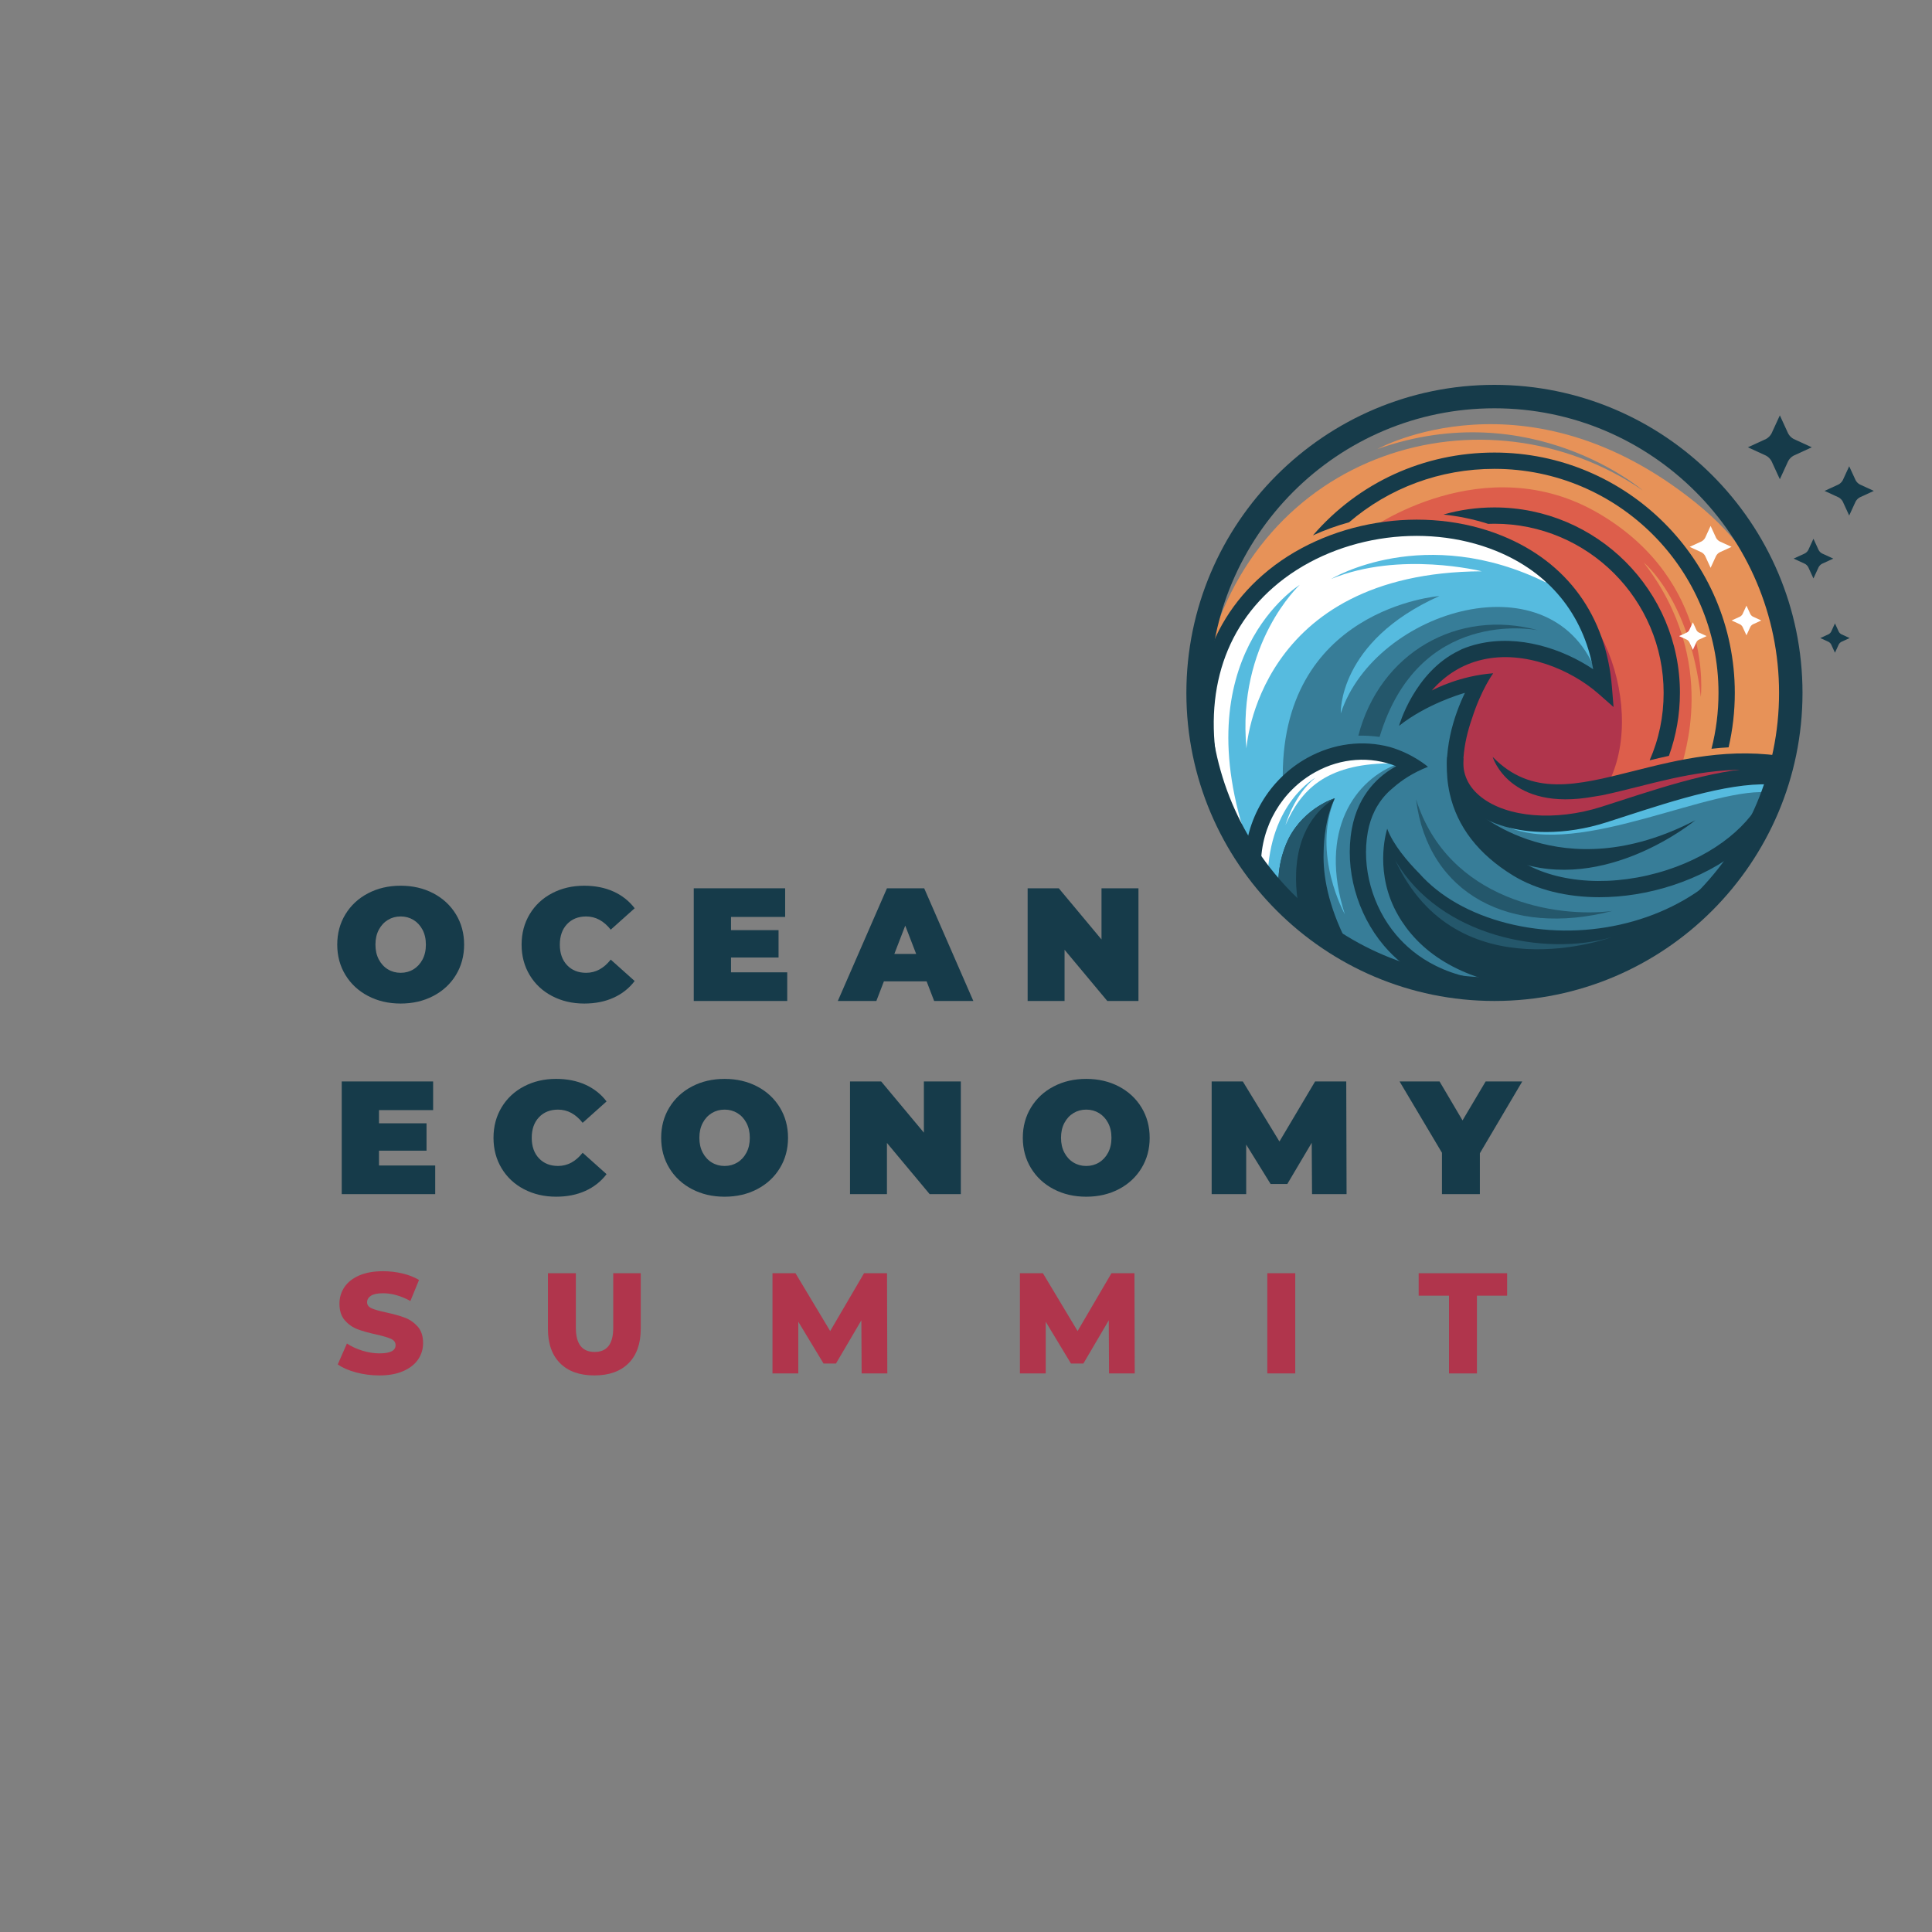 <?xml version="1.0" encoding="UTF-8"?>
<svg id="Camada_1" data-name="Camada 1" xmlns="http://www.w3.org/2000/svg" xmlns:xlink="http://www.w3.org/1999/xlink" viewBox="0 0 180 180">
  <rect x="0" y="0" width="180" height="180" fill="#808080" stroke="none"/>
  <defs>
    <clipPath id="clippath">
      <rect x="31.42" y="35.855" width="143.16" height="92.29" style="fill: none;"/>
    </clipPath>
  </defs>
  <g style="clip-path: url(#clippath);">
    <path d="M33.176,127.865c-.701-.186-1.27-.436-1.708-.747l.854-1.947c.412,.275,.889,.498,1.433,.666,.543,.169,1.077,.254,1.603,.254,.999,0,1.498-.254,1.498-.76,0-.267-.142-.465-.427-.593-.285-.129-.742-.265-1.373-.407-.692-.151-1.27-.313-1.735-.487-.464-.173-.863-.451-1.195-.834-.333-.382-.5-.897-.5-1.546,0-.569,.154-1.083,.46-1.541,.306-.458,.764-.82,1.373-1.087,.609-.267,1.356-.4,2.241-.4,.605,0,1.2,.069,1.787,.207,.587,.138,1.104,.34,1.552,.606l-.803,1.961c-.876-.48-1.726-.72-2.549-.72-.517,0-.894,.078-1.131,.234-.237,.155-.355,.358-.355,.607s.14,.436,.42,.56c.281,.125,.732,.254,1.353,.386,.702,.152,1.282,.314,1.742,.487,.46,.173,.858,.45,1.196,.827,.337,.378,.506,.892,.506,1.541,0,.56-.154,1.067-.46,1.52-.307,.453-.767,.816-1.38,1.087-.613,.271-1.359,.407-2.234,.407-.745,0-1.468-.093-2.169-.281" style="fill: #b0354c;"/>
    <path d="M52.186,127.012c-.758-.756-1.137-1.827-1.137-3.214v-5.175h2.603v5.094c0,1.494,.582,2.241,1.748,2.241,1.157,0,1.734-.747,1.734-2.241v-5.094h2.563v5.175c0,1.387-.38,2.458-1.137,3.214-.758,.755-1.82,1.133-3.187,1.133s-2.429-.378-3.187-1.133" style="fill: #b0354c;"/>
    <polygon points="80.277 127.959 80.251 123.01 77.885 127.038 76.728 127.038 74.376 123.144 74.376 127.959 71.971 127.959 71.971 118.623 74.113 118.623 77.346 124.011 80.501 118.623 82.642 118.623 82.669 127.959 80.277 127.959" style="fill: #b0354c;"/>
    <polygon points="103.328 127.959 103.302 123.01 100.936 127.038 99.779 127.038 97.427 123.144 97.427 127.959 95.023 127.959 95.023 118.623 97.164 118.623 100.397 124.011 103.552 118.623 105.694 118.623 105.72 127.959 103.328 127.959" style="fill: #b0354c;"/>
    <rect x="118.073" y="118.622" width="2.602" height="9.336" style="fill: #b0354c;"/>
    <polygon points="135 120.716 132.174 120.716 132.174 118.623 140.415 118.623 140.415 120.716 137.602 120.716 137.602 127.959 135 127.959 135 120.716" style="fill: #b0354c;"/>
    <path d="M34.293,92.793c-.898-.47-1.601-1.122-2.11-1.957-.508-.835-.763-1.777-.763-2.828,0-1.05,.254-1.992,.763-2.826,.509-.835,1.212-1.488,2.11-1.957,.897-.47,1.909-.705,3.037-.705,1.127,0,2.139,.235,3.038,.705,.897,.47,1.601,1.123,2.11,1.957,.508,.835,.763,1.777,.763,2.826,0,1.05-.255,1.993-.763,2.828-.508,.835-1.212,1.487-2.11,1.957-.898,.47-1.911,.705-3.038,.705-1.128,0-2.139-.235-3.037-.705m4.226-2.482c.354-.215,.636-.52,.846-.915,.209-.395,.314-.857,.314-1.388,0-.53-.105-.992-.314-1.387-.21-.395-.492-.7-.846-.915-.354-.215-.751-.323-1.19-.323-.439,0-.836,.108-1.19,.323-.354,.215-.636,.52-.845,.915-.21,.395-.315,.857-.315,1.387,0,.53,.105,.993,.315,1.388,.209,.395,.491,.7,.845,.915,.354,.215,.75,.323,1.19,.323,.439,0,.836-.108,1.19-.323" style="fill: #163b4a;"/>
    <path d="M51.439,92.801c-.888-.465-1.584-1.115-2.087-1.949-.504-.835-.756-1.782-.756-2.842,0-1.059,.252-2.007,.756-2.842,.503-.835,1.199-1.485,2.087-1.95,.888-.465,1.885-.697,2.993-.697,1.018,0,1.925,.18,2.723,.54,.798,.36,1.457,.88,1.975,1.56l-2.229,1.994c-.648-.82-1.412-1.23-2.289-1.23-.738,0-1.331,.237-1.78,.712-.449,.475-.674,1.113-.674,1.912,0,.801,.224,1.438,.674,1.913,.449,.475,1.042,.712,1.78,.712,.878,0,1.641-.41,2.289-1.23l2.229,1.995c-.518,.68-1.177,1.2-1.975,1.559-.798,.361-1.705,.54-2.723,.54-1.107,0-2.104-.232-2.993-.698" style="fill: #163b4a;"/>
    <polygon points="73.344 90.589 73.344 93.259 64.636 93.259 64.636 82.76 73.15 82.76 73.15 85.429 68.107 85.429 68.107 86.659 72.536 86.659 72.536 89.209 68.107 89.209 68.107 90.589 73.344 90.589" style="fill: #163b4a;"/>
    <path d="M86.331,91.429h-3.98l-.703,1.83h-3.591l4.578-10.498h3.471l4.578,10.498h-3.651l-.703-1.83Zm-.973-2.55l-1.018-2.64-1.017,2.64h2.034Z" style="fill: #163b4a;"/>
    <polygon points="106.067 82.76 106.067 93.258 103.164 93.258 99.183 88.489 99.183 93.258 95.742 93.258 95.742 82.76 98.645 82.76 102.625 87.529 102.625 82.76 106.067 82.76" style="fill: #163b4a;"/>
    <polyline points="40.547 108.586 40.547 111.255 31.839 111.255 31.839 100.757 40.353 100.757 40.353 103.427 35.31 103.427 35.31 104.656 39.739 104.656 39.739 107.206 35.31 107.206 35.31 108.586 40.547 108.586" style="fill: #163b4a;"/>
    <path d="M48.821,110.798c-.888-.465-1.584-1.115-2.087-1.949-.504-.835-.756-1.782-.756-2.842,0-1.059,.252-2.008,.756-2.842,.503-.835,1.199-1.485,2.087-1.95,.888-.465,1.885-.698,2.993-.698,1.018,0,1.925,.181,2.723,.54,.798,.36,1.457,.88,1.975,1.56l-2.229,1.994c-.648-.82-1.412-1.23-2.289-1.23-.738,0-1.331,.237-1.78,.712-.449,.475-.674,1.112-.674,1.912s.224,1.437,.674,1.912c.449,.475,1.042,.712,1.78,.712,.878,0,1.641-.41,2.289-1.23l2.229,1.994c-.518,.68-1.177,1.2-1.975,1.56-.798,.361-1.705,.54-2.723,.54-1.107,0-2.104-.232-2.993-.697" style="fill: #163b4a;"/>
    <path d="M64.472,110.79c-.898-.47-1.601-1.122-2.11-1.957-.508-.835-.763-1.777-.763-2.827,0-1.05,.255-1.992,.763-2.826,.509-.835,1.212-1.488,2.11-1.957,.897-.471,1.909-.705,3.037-.705,1.127,0,2.139,.235,3.037,.705,.898,.47,1.601,1.123,2.11,1.957,.508,.835,.763,1.777,.763,2.826,0,1.05-.254,1.992-.763,2.827-.509,.836-1.212,1.488-2.11,1.957-.897,.47-1.91,.705-3.037,.705-1.128,0-2.139-.235-3.037-.705m4.226-2.482c.354-.215,.636-.52,.845-.915,.21-.396,.315-.857,.315-1.388,0-.53-.105-.992-.315-1.387-.209-.395-.491-.7-.845-.915-.355-.215-.751-.323-1.19-.323-.439,0-.836,.108-1.19,.323-.354,.215-.636,.52-.845,.915-.21,.395-.315,.857-.315,1.387,0,.53,.105,.992,.315,1.388,.209,.395,.491,.7,.845,.915,.354,.215,.75,.323,1.19,.323,.439,0,.835-.108,1.19-.323" style="fill: #163b4a;"/>
    <polygon points="89.518 100.757 89.518 111.255 86.615 111.255 82.635 106.486 82.635 111.255 79.194 111.255 79.194 100.757 82.097 100.757 86.076 105.527 86.076 100.757 89.518 100.757" style="fill: #163b4a;"/>
    <path d="M98.166,110.79c-.898-.47-1.601-1.122-2.11-1.957-.508-.835-.763-1.777-.763-2.827,0-1.05,.254-1.992,.763-2.826,.509-.835,1.212-1.488,2.11-1.957,.897-.471,1.909-.705,3.037-.705,1.127,0,2.139,.235,3.037,.705,.898,.47,1.601,1.123,2.11,1.957,.508,.835,.763,1.777,.763,2.826,0,1.05-.255,1.992-.763,2.827-.509,.836-1.212,1.488-2.11,1.957-.897,.47-1.91,.705-3.037,.705-1.128,0-2.139-.235-3.037-.705m4.226-2.482c.354-.215,.636-.52,.846-.915,.209-.396,.314-.857,.314-1.388,0-.53-.105-.992-.314-1.387-.21-.395-.492-.7-.846-.915-.354-.215-.751-.323-1.19-.323-.439,0-.836,.108-1.19,.323-.354,.215-.636,.52-.845,.915-.21,.395-.315,.857-.315,1.387,0,.53,.105,.992,.315,1.388,.209,.395,.491,.7,.845,.915,.354,.215,.75,.323,1.19,.323,.439,0,.836-.108,1.19-.323" style="fill: #163b4a;"/>
    <polygon points="122.24 111.255 122.21 106.471 119.935 110.311 118.38 110.311 116.105 106.636 116.105 111.255 112.888 111.255 112.888 100.757 115.791 100.757 119.203 106.351 122.524 100.757 125.427 100.757 125.457 111.255 122.24 111.255" style="fill: #163b4a;"/>
    <polygon points="137.876 107.446 137.876 111.255 134.344 111.255 134.344 107.401 130.395 100.757 134.12 100.757 136.26 104.386 138.414 100.757 141.825 100.757 137.876 107.446" style="fill: #163b4a;"/>
    <path d="M112.231,62.189c4.557-20.356,26.128-26.533,40.813-16.507,0,0-10.38-8.912-24.71-3.848,0,0,13.899-7.721,29.698,5.039,15.799,12.76,5.317,31.445,5.317,31.445l-22.862,3.19s-16.33-11.013-17.166-12.153c-.836-1.139-11.089-7.165-11.089-7.165" style="fill: #e79258;"/>
    <path d="M156.74,71.253c-.151-.304,3.646-9.469-3.595-18.836,0,0,4.253,3.392,5.316,12.507,0,0,1.241-10.76-9.468-17.065-10.71-6.304-21.495,1.52-21.495,1.52l-3.494,21.875s8.735,10.634,10.026,11.241c1.291,.608,10.785,1.367,12.456,.836,1.671-.532,6.836-1.139,6.76-2.431-.076-1.291,10.861-9.798,10.861-9.798l-7.367,.152Z" style="fill: #dd5e4b;"/>
    <path d="M148.661,76.205l15.219-4.382-1.671-.684-3.836,.038-8.777,2.235c4.055-6.919-.401-20.033-8.856-20.084-14.398-.086-14.989,10.482-14.634,11.545,.354,1.063,3.544,8.81,4.355,9.519,.81,.709,7.342,4.507,7.797,4.557,.456,.051,10.482-.506,10.482-.81s-.101-1.874-.101-1.874c.008-.02,.015-.04,.023-.06" style="fill: #b0354c;"/>
    <path d="M139.119,92.064c-12.153,0-19.748-6.077-25.292-16.71-5.545-10.634,1.671-24.533,15.267-26.052,13.596-1.52,18.685,6.304,20.583,14.659,0,0-11.241-9.267-18.304,2.354,0,0,3.797-2.507,6-2.735,0,0-2.051,6.988-1.292,9.57,.76,2.582,7.14,5.393,15.951,1.747,8.811-3.646,13.519-2.43,13.519-2.43,0,0-5.165,19.52-26.432,19.596" style="fill: #56bbdf;"/>
    <path d="M148.841,62.974c-3.95-11.241-20.735-6.228-23.926,3.494,0,0-.304-6.684,9.191-10.937,0,0-15.039,1.139-14.584,17.469l-3.114,6.152s7.52,16.406,28.027,11.849c20.508-4.557,21.369-18.583,21.369-18.583,0,0-7.292,.304-16.457,3.291-9.165,2.988-13.824-1.012-13.925-5.266-.101-4.253,2.481-6.887,2.481-6.887l-6.076,1.925s5.165-9.013,17.014-2.507" style="fill: #377d98;"/>
    <path d="M140.415,77.025c6.844,2.956,19.204-3.957,24.721-3.166l.187-1.353s-5.127-.798-12.038,2.241c-6.912,3.038-12.869,2.278-12.869,2.278" style="fill: #56bbdf;"/>
    <path d="M116.332,78.798c-6.177-17.621,4.76-24.305,4.76-24.305,0,0-5.873,5.418-4.962,15.241,0,0,.962-16.406,21.925-16.507,0,0-7.646-1.924-14.026,.71,0,0,8.658-5.267,20.052,.354,0,0-7.314-9.386-22.381-2.735-15.14,6.684-7.342,26.888-5.367,27.242" style="fill: #fff;"/>
    <path d="M143.284,58.718c-.404-.079-11.126-2.091-14.75,9.938-.708-.095-1.37-.128-1.981-.116,2.002-7.72,9.263-11.873,16.731-9.822" style="fill: #24576b;"/>
    <path d="M116.636,80.519s1.772-14.127,14.685-9.267c0,0-5.975,2.937-4.304,11.343,1.671,8.405,9.469,9.216,9.469,9.216,0,0-13.368-.861-19.849-11.292" style="fill: #56bbdf;"/>
    <path d="M130.359,71.12c-4.152,1.468-7.545,6.311-5.063,14.057,0,0-3.126-5.57-.929-10.81,0,0-3.274,4.886-1.603,10.557,1.671,5.671,11.19,6.279,11.19,6.279,0,0-15.19-7.526-3.595-20.083" style="fill: #377d98;"/>
    <path d="M129.359,71.12c-5.905,.076-8.184,2.545-9.589,5.734,0,0,.779-2.791,2.772-4.386,0,0-4.285,2.354-4.437,9.317l-1.393-2.025s.861-6.305,5.646-8.33c4.785-2.026,7.519-.937,7.519-.937l-.519,.626Z" style="fill: #fff;"/>
    <path d="M125.459,87.741l-1.352,.69c-.264-.52-.501-1.027-.714-1.52-1.686-3.929-1.774-7.005-1.434-9.108-.473,.714-.902,1.605-1.142,2.683-.24,1.072-.294,2.333-.015,3.786l-.635,.122-.857,.164c-.516-2.689-.03-4.834,.76-6.45,.003-.012,.009-.024,.018-.036,1.495-2.861,4.277-3.703,4.277-3.703-.841,1.729-1.029,3.773-1.048,5.092v.034c-.058,2.036,.392,4.807,2.142,8.249" style="fill: #163b4a;"/>
    <path d="M124.839,88.039l-1.446-1.127-2.26-1.766-.967-.753s-.957-4.004,1.356-6.687c.206-.24,.437-.468,.699-.68,0,0-.116,7.975,2.619,11.013" style="fill: #163b4a;"/>
    <path d="M124.365,74.367c-1.407,.902-2.3,2.081-2.844,3.339-.395,.911-.608,1.862-.704,2.78-.213,1.957,.106,3.755,.315,4.661l-.966-.754-.857,.165c-.516-2.689-.031-4.834,.76-6.45,.003-.012,.009-.024,.018-.036,1.495-2.862,4.277-3.703,4.277-3.703" style="fill: #24576b;"/>
    <path d="M139.234,93.258c-15.826,0-28.702-12.876-28.702-28.701s12.876-28.701,28.702-28.701,28.701,12.875,28.701,28.701-12.875,28.701-28.701,28.701m0-55.218c-14.621,0-26.517,11.896-26.517,26.517s11.896,26.517,26.517,26.517,26.517-11.896,26.517-26.517-11.896-26.517-26.517-26.517" style="fill: #163b4a;"/>
    <path d="M139.234,92.925c-15.643,0-28.369-12.727-28.369-28.369s12.726-28.369,28.369-28.369,28.369,12.726,28.369,28.369-12.726,28.369-28.369,28.369m0-55.218c-14.805,0-26.85,12.045-26.85,26.849s12.045,26.85,26.85,26.85,26.85-12.044,26.85-26.85-12.045-26.849-26.85-26.849" style="fill: #163b4a;"/>
    <path d="M161.628,64.554c0,1.716-.195,3.418-.577,5.074-.538,.028-1.069,.073-1.595,.134,.434-1.692,.653-3.44,.653-5.208,0-11.509-9.364-20.872-20.876-20.872-5.064,0-9.81,1.774-13.544,4.98-1.16,.319-2.287,.726-3.366,1.218,4.253-4.924,10.333-7.716,16.91-7.716,12.347,0,22.395,10.044,22.395,22.391" style="fill: #163b4a;"/>
    <path d="M156.515,64.554c0,2.002-.35,3.995-1.024,5.867-.613,.133-1.212,.273-1.798,.416,.869-1.978,1.304-4.083,1.304-6.283,0-8.689-7.07-15.759-15.762-15.759-.195,0-.389,.004-.584,.012h-.003c-1.337-.425-2.728-.714-4.162-.869,1.534-.44,3.126-.662,4.749-.662,9.527,0,17.281,7.751,17.281,17.278" style="fill: #163b4a;"/>
    <path d="M165.885,74.3c-1.489,3.604-5.159,6.587-10.066,8.188-2.266,.738-4.591,1.103-6.802,1.103-3.029,0-5.852-.68-8.039-2.017-3.232-1.975-5.219-4.548-5.912-7.644-.844-3.795,.468-7.413,1.419-9.379,0,0-.012,.003-.04,.012-.385,.109-3.554,1.051-6.1,3.062,0,0,1.407-4.995,5.583-7.006,.098-.045,.189-.091,.271-.137,.495-.206,1.011-.374,1.546-.497,3.764-.876,7.808,.44,10.688,2.366-.941-5.137-4.104-9.014-9.044-11.022-6.775-2.753-15.306-1.361-20.748,3.388-5.031,4.393-6.726,11.031-4.764,18.693l-1.473,.377c-2.109-8.245-.249-15.425,5.24-20.216,5.854-5.11,15.03-6.611,22.315-3.649,6.055,2.461,9.682,7.462,10.22,14.079l.152,1.871-1.409-1.239c-2.55-2.239-6.888-4.087-10.831-3.169-1.829,.425-3.4,1.388-4.7,2.874,0,0,.003,0,.006-.003,.007-.003,.012-.006,.022-.012,.282-.151,2.622-1.364,5.699-1.595,0,0-1.124,1.525-1.978,4.22-.004,.009-.006,.018-.012,.031-.365,1.048-.684,2.294-.781,3.627-.021,.292-.034,.586-.031,.884,.004,.696,.076,1.407,.234,2.118,.602,2.677,2.355,4.919,5.217,6.669,3.421,2.09,8.622,2.385,13.58,.768,4.417-1.44,7.832-4.181,9.133-7.325l1.404,.581Z" style="fill: #163b4a;"/>
    <path d="M140.674,92.924c-.097,.003-.197,.003-.294,.003-6.067,0-9.57-2.616-11.448-4.83-2.515-2.968-3.661-7.128-2.99-10.852,.605-3.351,2.652-5.05,4.141-5.86-2.413-.954-5.131-.778-7.526,.543-3.114,1.717-5.058,5.019-5.077,8.619l-1.52-.009c.022-4.147,2.267-7.957,5.861-9.941,2.43-1.34,5.146-1.671,7.674-.999,2.154,.626,3.545,1.844,3.545,1.844-1.404,.553-2.442,1.249-3.199,1.914-.513,.41-1.04,.954-1.474,1.668-.025,.036-.046,.07-.067,.106-.082,.137-.158,.28-.231,.428-.277,.559-.498,1.206-.635,1.957-.595,3.29,.422,6.967,2.655,9.601,1.668,1.968,4.8,4.293,10.291,4.293,.091,0,.179,0,.27-.003l.021,1.519Z" style="fill: #163b4a;"/>
    <path d="M130.454,81.601c.31,1.361,.939,2.962,2.185,4.424,2.51,2.95,6.748,4.545,12.596,4.733l-.049,1.519c-6.308-.207-10.925-1.984-13.723-5.289-.31-.365-.584-.736-.83-1.109-.009-.015-.018-.03-.031-.045-.114-.172-.218-.345-.317-.518-.078-.133-.151-.264-.221-.397-.067-.128-.13-.255-.192-.382-1.802-3.798-.629-7.322-.629-7.322,.565,1.495,1.881,3.041,2.99,4.162,.006,.009,.015,.015,.021,.022,1.889,2.12,4.704,3.733,8.145,4.612,6.921,1.765,14.589,.06,19.533-4.339l1.011,1.136c-5.31,4.724-13.522,6.559-20.92,4.672-4.159-1.06-7.489-3.132-9.57-5.879" style="fill: #163b4a;"/>
    <path d="M144.052,77.517c-2.781,0-5.285-.707-7.012-2.075-1.6-1.268-2.365-2.966-2.212-4.911l1.514,.119c-.113,1.438,.439,2.649,1.641,3.601,2.423,1.919,6.934,2.286,11.226,.915,.512-.164,1.038-.335,1.574-.508,5.055-1.639,10.787-3.494,15.018-3.033l-.165,1.51c-3.913-.428-9.476,1.376-14.383,2.968-.538,.175-1.066,.346-1.581,.51-1.898,.608-3.817,.905-5.62,.905" style="fill: #163b4a;"/>
    <path d="M166.763,70.569l-.27,1.495c-5.229-.951-9.865,.218-13.957,1.252-1.125,.283-2.218,.559-3.279,.778-.006,0-.012,0-.018,.003-.231,.034-.473,.073-.726,.119-7.926,1.443-9.445-3.698-9.445-3.698,3.631,3.713,7.808,2.659,13.098,1.325,4.241-1.069,9.044-2.282,14.598-1.273" style="fill: #163b4a;"/>
    <path d="M137.41,75.468s7.937,7.52,20.546,.949c0,0-8.393,6.95-16.9,3.798,0,0-7.596-5.051-3.646-4.747" style="fill: #163b4a;"/>
    <path d="M129.662,80.329s1.899,11.507,14.811,11.469c0,0,8.507-1.861,13.444-7.786,0,0-15.001,10.14-28.255-3.684" style="fill: #163b4a;"/>
    <path d="M150.208,84.873c-9.456,2.444-17.166-1.544-18.28-10.404,3.013,9.494,13.167,11.064,18.28,10.404" style="fill: #24576b;"/>
    <path d="M130.004,80.165c4.178,7.165,14.026,8.937,20.102,7.165,0,0-14.33,5.279-20.102-7.165" style="fill: #24576b;"/>
    <path d="M158.864,50.107l.509-1.108,.509,1.108c.077,.141,.193,.257,.334,.334l1.109,.509-1.109,.509c-.141,.077-.256,.193-.334,.334l-.509,1.108-.509-1.108c-.077-.141-.193-.257-.334-.334l-1.109-.509,1.109-.509c.141-.076,.256-.192,.334-.334" style="fill: #fff;"/>
    <path d="M165.047,40.389l.777-1.69,.776,1.69c.117,.215,.294,.392,.509,.509l1.69,.776-1.69,.776c-.215,.117-.392,.294-.509,.509l-.776,1.69-.777-1.69c-.117-.215-.294-.392-.509-.509l-1.69-.776,1.69-.776c.215-.117,.392-.294,.509-.509" style="fill: #163b4a;"/>
    <path d="M171.686,44.744l.599-1.303,.599,1.303c.09,.165,.227,.302,.393,.393l1.303,.599-1.303,.599c-.165,.09-.302,.227-.393,.393l-.599,1.303-.599-1.303c-.09-.166-.227-.302-.393-.393l-1.303-.599,1.303-.599c.165-.09,.301-.227,.393-.393" style="fill: #163b4a;"/>
    <path d="M170.603,58.856l.356-.776,.357,.776c.054,.098,.135,.18,.233,.234l.776,.356-.776,.356c-.098,.055-.179,.136-.233,.234l-.357,.776-.356-.776c-.054-.098-.135-.179-.234-.234l-.776-.356,.776-.356c.099-.054,.18-.136,.234-.234" style="fill: #163b4a;"/>
    <path d="M168.472,51.246l.482-1.05,.482,1.05c.073,.133,.183,.243,.316,.316l1.05,.482-1.05,.482c-.133,.073-.243,.183-.316,.316l-.482,1.05-.482-1.05c-.073-.133-.183-.243-.316-.316l-1.05-.482,1.05-.482c.133-.073,.243-.183,.316-.316" style="fill: #163b4a;"/>
    <path d="M162.352,57.211l.361-.784,.361,.784c.055,.1,.136,.182,.236,.237l.785,.36-.785,.361c-.1,.055-.181,.137-.236,.237l-.361,.784-.361-.784c-.055-.1-.137-.182-.236-.237l-.785-.361,.785-.36c.099-.055,.181-.137,.236-.237" style="fill: #fff;"/>
    <path d="M157.385,58.709l.335-.73,.335,.73c.051,.092,.127,.169,.22,.22l.729,.335-.729,.335c-.093,.051-.169,.127-.22,.22l-.335,.729-.335-.729c-.051-.093-.127-.169-.22-.22l-.729-.335,.729-.335c.093-.051,.169-.128,.22-.22" style="fill: #fff;"/>
  </g>
</svg>